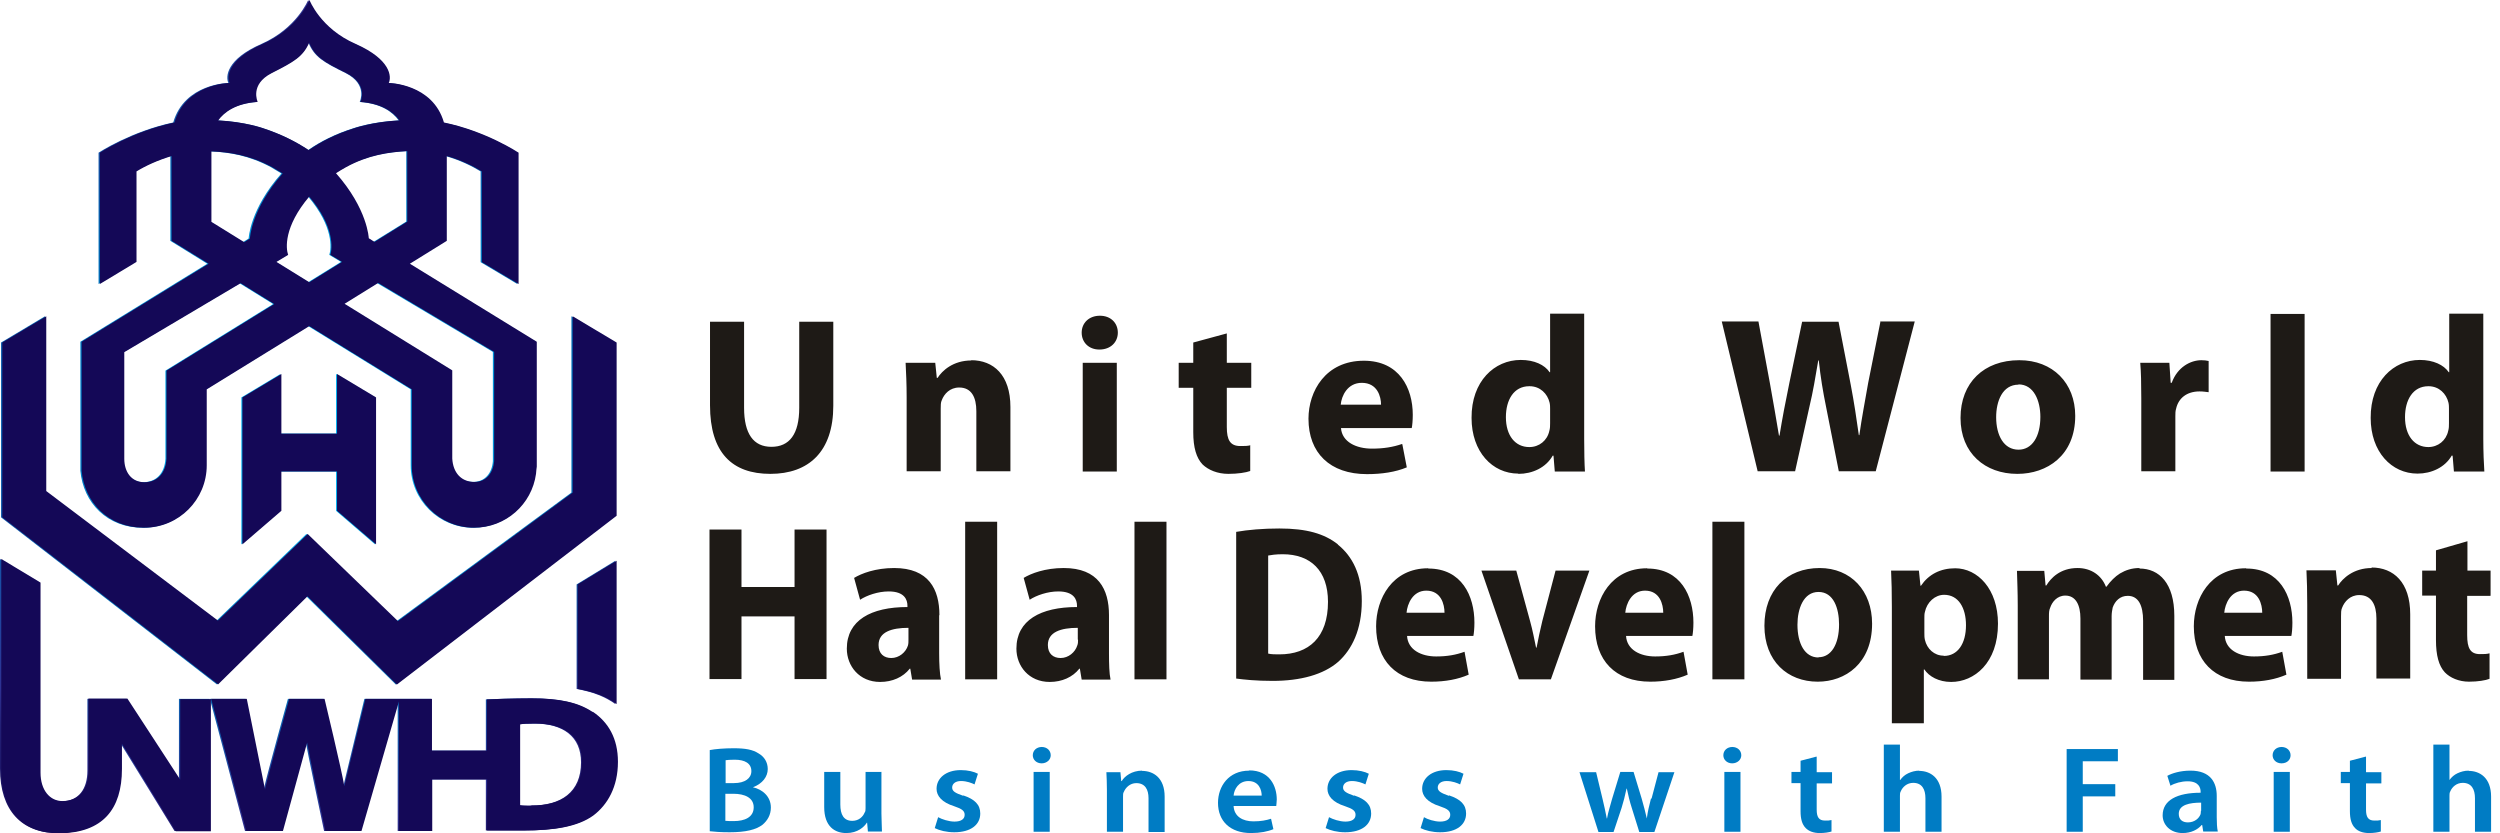 <svg xmlns="http://www.w3.org/2000/svg" width="210" height="70" viewBox="0 0 210 70" fill="none"><path fill-rule="evenodd" clip-rule="evenodd" d="M90.949 39.608H93.811V30.476H90.949V39.608ZM169.469 39.805C171.937 39.805 174.319 38.275 174.319 34.933C174.319 32.18 172.44 30.257 169.621 30.257C166.65 30.257 164.684 32.136 164.684 35.108C164.684 38.079 166.759 39.805 169.447 39.805H169.469ZM169.556 32.289C170.845 32.289 171.391 33.666 171.391 35.02C171.391 36.681 170.692 37.773 169.556 37.773C168.332 37.773 167.677 36.593 167.677 35.042C167.677 33.709 168.201 32.311 169.556 32.311V32.289ZM105.04 37.401C104.778 37.467 104.582 37.467 104.188 37.467C103.336 37.467 103.052 36.965 103.052 35.872V32.573H105.106V30.476H103.052V28.007L100.234 28.772V30.476H99.01V32.573H100.234V36.309C100.234 37.598 100.496 38.472 101.02 39.018C101.501 39.477 102.266 39.805 103.183 39.805C103.97 39.805 104.669 39.696 105.019 39.564V37.423L105.04 37.401ZM92.391 26.521C91.473 26.521 90.861 27.133 90.861 27.942C90.861 28.75 91.451 29.362 92.347 29.362C93.308 29.362 93.898 28.728 93.898 27.942C93.898 27.133 93.308 26.521 92.391 26.521ZM95.296 57.064H97.984V43.825H95.296V57.064ZM78.911 51.668C78.911 49.505 78.015 47.714 75.109 47.714C73.536 47.714 72.357 48.172 71.745 48.544L72.247 50.379C72.815 50.008 73.755 49.68 74.651 49.68C75.983 49.68 76.224 50.379 76.224 50.881V50.991C73.165 50.991 71.133 52.105 71.133 54.486C71.133 55.95 72.182 57.283 73.93 57.283C74.956 57.283 75.852 56.889 76.42 56.169H76.464L76.617 57.086H79.042C78.933 56.584 78.889 55.753 78.889 54.88V51.69L78.911 51.668ZM76.311 53.743C76.311 53.918 76.311 54.071 76.267 54.224C76.093 54.792 75.525 55.273 74.869 55.273C74.257 55.273 73.799 54.923 73.799 54.18C73.799 53.088 74.891 52.738 76.311 52.738V53.721V53.743ZM66.742 49.308H62.285V44.48H59.598V57.042H62.285V51.777H66.742V57.042H69.429V44.48H66.742V49.308ZM127.543 39.805C128.723 39.805 129.859 39.28 130.427 38.275H130.493L130.602 39.608H133.136C133.093 38.996 133.071 37.904 133.071 36.877V26.347H130.209V31.262H130.165C129.75 30.651 128.898 30.235 127.74 30.235C125.533 30.235 123.589 32.027 123.611 35.108C123.611 37.948 125.359 39.783 127.543 39.783V39.805ZM128.483 32.442C129.378 32.442 129.99 33.076 130.165 33.819C130.209 33.993 130.209 34.19 130.209 34.343V35.544C130.209 35.763 130.209 35.981 130.143 36.2C129.968 37.008 129.291 37.554 128.461 37.554C127.281 37.554 126.495 36.593 126.495 35.042C126.495 33.6 127.15 32.442 128.461 32.442H128.483ZM93.155 51.668C93.155 49.505 92.26 47.714 89.354 47.714C87.781 47.714 86.601 48.172 85.989 48.544L86.492 50.379C87.06 50.008 87.999 49.68 88.895 49.68C90.228 49.68 90.468 50.379 90.468 50.881V50.991C87.409 50.991 85.378 52.105 85.378 54.486C85.378 55.95 86.426 57.283 88.174 57.283C89.201 57.283 90.097 56.889 90.665 56.169H90.709L90.861 57.086H93.286C93.177 56.584 93.155 55.753 93.155 54.88V51.69V51.668ZM90.555 53.743C90.555 53.918 90.555 54.071 90.49 54.224C90.315 54.792 89.747 55.273 89.092 55.273C88.48 55.273 88.021 54.923 88.021 54.18C88.021 53.088 89.114 52.738 90.534 52.738V53.721L90.555 53.743ZM81.598 30.279C80.047 30.279 79.129 31.153 78.758 31.743H78.692L78.561 30.476H76.071C76.114 31.306 76.158 32.245 76.158 33.382V39.586H79.02V34.321C79.02 34.059 79.02 33.797 79.108 33.622C79.304 33.097 79.785 32.551 80.571 32.551C81.598 32.551 82.013 33.36 82.013 34.539V39.586H84.875V34.19C84.875 31.503 83.455 30.257 81.576 30.257L81.598 30.279ZM81.074 57.064H83.761V43.825H81.074V57.064ZM67.135 34.255C67.135 36.484 66.305 37.533 64.797 37.533C63.29 37.533 62.503 36.44 62.503 34.255V27.024H59.641V34.037C59.641 38.035 61.498 39.805 64.71 39.805C67.921 39.805 69.997 37.948 69.997 34.081V27.024H67.135V34.255ZM190.726 39.608H193.588V26.369H190.726V39.608ZM188.651 47.735C185.636 47.735 184.281 50.291 184.281 52.607C184.281 55.469 185.963 57.261 188.913 57.261C190.093 57.261 191.163 57.064 192.059 56.671L191.709 54.748C190.988 55.011 190.245 55.142 189.328 55.142C188.061 55.142 186.947 54.574 186.881 53.416H192.474C192.518 53.219 192.561 52.782 192.561 52.301C192.561 50.051 191.491 47.757 188.694 47.757L188.651 47.735ZM186.837 51.471C186.903 50.728 187.362 49.614 188.498 49.614C189.743 49.614 190.027 50.772 190.027 51.471H186.837ZM185.526 32.988V30.323C185.308 30.279 185.177 30.257 184.915 30.257C184.019 30.257 182.905 30.825 182.424 32.158H182.337L182.227 30.476H179.781C179.846 31.262 179.868 32.136 179.868 33.469V39.586H182.73V34.955C182.73 34.736 182.73 34.518 182.795 34.321C182.992 33.447 183.691 32.879 184.762 32.879C185.089 32.879 185.308 32.923 185.526 32.945V32.988ZM179.715 47.714C179.081 47.714 178.557 47.888 178.076 48.172C177.661 48.434 177.29 48.806 176.94 49.286H176.897C176.525 48.325 175.651 47.714 174.515 47.714C173.052 47.714 172.265 48.566 171.894 49.177H171.828L171.719 47.954H169.425C169.447 48.784 169.49 49.724 169.49 50.859V57.064H172.112V51.755C172.112 51.515 172.112 51.253 172.221 51.034C172.374 50.575 172.789 50.029 173.488 50.029C174.362 50.029 174.756 50.816 174.756 51.952V57.086H177.377V51.755C177.377 51.515 177.421 51.231 177.465 51.034C177.661 50.488 178.076 50.051 178.732 50.051C179.606 50.051 180.021 50.816 180.021 52.149V57.108H182.643V51.733C182.643 49.002 181.375 47.757 179.715 47.757V47.714ZM209.209 50.029V47.932H207.265V45.463L204.621 46.228V47.932H203.463V50.029H204.621V53.765C204.621 55.054 204.861 55.928 205.364 56.474C205.801 56.933 206.544 57.261 207.396 57.261C208.139 57.261 208.794 57.152 209.122 57.02V54.88C208.86 54.945 208.685 54.945 208.313 54.945C207.505 54.945 207.243 54.443 207.243 53.35V50.051H209.187L209.209 50.029ZM164.247 47.735C162.98 47.735 161.997 48.26 161.363 49.199H161.319L161.188 47.932H158.851C158.894 48.784 158.916 49.789 158.916 50.991V60.756H161.603V56.234H161.647C162.04 56.824 162.849 57.283 163.897 57.283C165.82 57.283 167.83 55.71 167.83 52.389C167.83 49.483 166.126 47.735 164.225 47.735H164.247ZM163.264 55.076C162.477 55.076 161.866 54.508 161.691 53.743C161.647 53.547 161.647 53.372 161.647 53.154V51.908C161.647 51.733 161.647 51.559 161.691 51.406C161.866 50.575 162.543 49.964 163.308 49.964C164.509 49.964 165.143 51.056 165.143 52.52C165.143 54.071 164.444 55.098 163.286 55.098L163.264 55.076ZM205.954 38.275H206.019L206.129 39.608H208.685C208.641 38.996 208.597 37.904 208.597 36.877V26.347H205.735V31.262H205.692C205.277 30.651 204.403 30.235 203.267 30.235C201.06 30.235 199.116 32.027 199.137 35.108C199.137 37.948 200.885 39.783 203.07 39.783C204.25 39.783 205.386 39.259 205.954 38.254V38.275ZM203.988 37.554C202.808 37.554 202.021 36.593 202.021 35.042C202.021 33.6 202.677 32.442 203.988 32.442C204.883 32.442 205.495 33.076 205.67 33.819C205.713 33.993 205.713 34.19 205.713 34.343V35.544C205.713 35.763 205.713 35.981 205.648 36.2C205.473 37.008 204.796 37.554 203.966 37.554H203.988ZM199.225 47.714C197.695 47.714 196.778 48.587 196.406 49.177H196.341L196.21 47.91H193.741C193.785 48.74 193.807 49.68 193.807 50.816V57.02H196.647V51.755C196.647 51.493 196.647 51.231 196.734 51.056C196.931 50.532 197.411 49.986 198.176 49.986C199.203 49.986 199.618 50.794 199.618 51.952V56.999H202.458V51.602C202.458 48.915 201.06 47.67 199.203 47.67L199.225 47.714ZM157.955 27.024L156.928 32.158C156.666 33.666 156.382 35.129 156.185 36.549H156.142C155.945 35.151 155.748 33.819 155.464 32.333L154.437 27.024H151.379L150.308 32.158C149.981 33.731 149.697 35.239 149.478 36.593H149.434C149.216 35.326 148.954 33.709 148.67 32.18L147.708 27.002H144.628L147.643 39.586H150.789L151.991 34.168C152.296 32.901 152.493 31.699 152.733 30.279H152.777C152.93 31.721 153.127 32.879 153.389 34.168L154.459 39.586H157.562L160.839 27.002H157.911L157.955 27.024ZM129.553 52.17C129.357 52.957 129.226 53.634 129.073 54.399H129.029C128.876 53.678 128.745 52.957 128.526 52.17L127.368 47.932H124.441L127.587 57.064H130.274L133.508 47.932H130.667L129.553 52.17ZM119.962 47.735C116.947 47.735 115.593 50.291 115.593 52.607C115.593 55.469 117.275 57.261 120.224 57.261C121.404 57.261 122.475 57.064 123.37 56.671L123.021 54.748C122.3 55.011 121.557 55.142 120.639 55.142C119.372 55.142 118.258 54.574 118.193 53.416H123.764C123.807 53.219 123.851 52.782 123.851 52.301C123.851 50.051 122.781 47.757 119.984 47.757L119.962 47.735ZM118.149 51.471C118.214 50.728 118.673 49.614 119.809 49.614C121.055 49.614 121.339 50.772 121.339 51.471H118.149ZM117.777 37.292C117.013 37.554 116.226 37.685 115.243 37.685C113.91 37.685 112.731 37.117 112.643 35.96H118.586C118.629 35.763 118.673 35.326 118.673 34.845C118.673 32.595 117.537 30.301 114.566 30.301C111.354 30.301 109.912 32.857 109.912 35.173C109.912 38.035 111.704 39.827 114.828 39.827C116.073 39.827 117.231 39.652 118.171 39.258L117.799 37.336L117.777 37.292ZM114.391 32.158C115.702 32.158 116.008 33.316 116.008 33.993H112.621C112.687 33.251 113.189 32.158 114.391 32.158ZM152.864 47.714C150.068 47.714 148.211 49.592 148.211 52.564C148.211 55.535 150.155 57.261 152.69 57.261C155.006 57.261 157.256 55.731 157.256 52.389C157.256 49.636 155.486 47.714 152.843 47.714H152.864ZM152.755 55.229C151.597 55.229 150.986 54.049 150.986 52.476C150.986 51.144 151.488 49.724 152.755 49.724C154.022 49.724 154.481 51.1 154.481 52.454C154.481 54.115 153.826 55.207 152.755 55.207V55.229ZM112.381 45.725C111.245 44.83 109.759 44.393 107.465 44.393C106.111 44.393 104.822 44.502 103.839 44.677V56.999C104.494 57.086 105.499 57.195 106.897 57.195C109.235 57.195 111.18 56.671 112.425 55.579C113.561 54.552 114.391 52.891 114.391 50.488C114.391 48.26 113.605 46.73 112.381 45.747V45.725ZM107.465 54.967C107.138 54.967 106.766 54.967 106.526 54.901V46.665C106.766 46.621 107.16 46.556 107.749 46.556C110.087 46.556 111.551 47.932 111.551 50.554C111.551 53.547 109.934 54.967 107.465 54.967ZM138.358 47.735C135.343 47.735 133.988 50.291 133.988 52.607C133.988 55.469 135.671 57.261 138.62 57.261C139.778 57.261 140.87 57.064 141.766 56.671L141.416 54.748C140.695 55.011 139.953 55.142 139.035 55.142C137.768 55.142 136.654 54.574 136.588 53.416H142.159C142.203 53.219 142.247 52.782 142.247 52.301C142.247 50.051 141.176 47.757 138.38 47.757L138.358 47.735ZM136.523 51.471C136.588 50.728 137.047 49.614 138.183 49.614C139.428 49.614 139.712 50.772 139.712 51.471H136.523ZM143.841 57.064H146.529V43.825H143.841V57.064Z" fill="#1E1A16"></path><path fill-rule="evenodd" clip-rule="evenodd" d="M63.246 66.131C64.054 65.825 64.491 65.235 64.491 64.601C64.491 64.011 64.185 63.553 63.726 63.291C63.224 62.963 62.612 62.853 61.607 62.853C60.843 62.853 60.056 62.919 59.619 63.006V69.823C59.969 69.867 60.537 69.91 61.279 69.91C62.656 69.91 63.508 69.692 64.054 69.277C64.469 68.927 64.753 68.447 64.753 67.835C64.753 66.895 64.032 66.305 63.246 66.131ZM60.952 63.858C61.105 63.837 61.323 63.815 61.717 63.815C62.569 63.815 63.115 64.121 63.115 64.776C63.115 65.366 62.59 65.781 61.651 65.781H60.952V63.88V63.858ZM61.651 68.971C61.345 68.971 61.105 68.971 60.93 68.949V66.677H61.607C62.547 66.677 63.311 67.004 63.311 67.813C63.311 68.665 62.525 68.971 61.651 68.971Z" fill="#007CC4"></path><path fill-rule="evenodd" clip-rule="evenodd" d="M74.062 64.843H72.707V67.88C72.707 68.033 72.707 68.164 72.62 68.273C72.489 68.601 72.139 68.951 71.593 68.951C70.872 68.951 70.588 68.426 70.588 67.574V64.843H69.233V67.793C69.233 69.431 70.129 69.977 71.09 69.977C72.052 69.977 72.598 69.453 72.816 69.103H72.838L72.904 69.846H74.084C74.084 69.431 74.04 68.929 74.04 68.339V64.821L74.062 64.843Z" fill="#007CC4"></path><path fill-rule="evenodd" clip-rule="evenodd" d="M80.922 66.851C80.223 66.611 79.982 66.458 79.982 66.152C79.982 65.846 80.245 65.606 80.725 65.606C81.206 65.606 81.643 65.781 81.861 65.89L82.145 64.994C81.817 64.82 81.315 64.689 80.703 64.689C79.458 64.689 78.671 65.366 78.671 66.261C78.671 66.851 79.108 67.398 80.157 67.725C80.812 67.944 81.031 68.118 81.031 68.446C81.031 68.774 80.769 69.014 80.179 69.014C79.698 69.014 79.108 68.818 78.803 68.643L78.519 69.561C78.912 69.757 79.502 69.91 80.157 69.91C81.577 69.91 82.342 69.255 82.342 68.337C82.342 67.594 81.883 67.135 80.9 66.808L80.922 66.851Z" fill="#007CC4"></path><path fill-rule="evenodd" clip-rule="evenodd" d="M87.519 62.745C87.06 62.745 86.754 63.051 86.754 63.444C86.754 63.816 87.06 64.121 87.497 64.121C87.934 64.121 88.261 63.816 88.261 63.444C88.261 63.051 87.956 62.745 87.497 62.745H87.519Z" fill="#007CC4"></path><path d="M88.177 64.842H86.822V69.867H88.177V64.842Z" fill="#007CC4"></path><path fill-rule="evenodd" clip-rule="evenodd" d="M95.951 64.733C95.056 64.733 94.466 65.214 94.225 65.607H94.182L94.116 64.865H92.936C92.958 65.301 92.98 65.782 92.98 66.35V69.868H94.335V66.918C94.335 66.765 94.335 66.612 94.4 66.525C94.553 66.153 94.925 65.782 95.449 65.782C96.192 65.782 96.476 66.328 96.476 67.049V69.889H97.83V66.918C97.83 65.323 96.869 64.755 95.93 64.755L95.951 64.733Z" fill="#007CC4"></path><path fill-rule="evenodd" clip-rule="evenodd" d="M104.933 64.734C103.207 64.734 102.312 66.045 102.312 67.443C102.312 68.972 103.338 69.977 105.086 69.977C105.851 69.977 106.506 69.846 106.965 69.649L106.768 68.775C106.353 68.907 105.916 68.994 105.283 68.994C104.409 68.994 103.666 68.601 103.622 67.705H107.205C107.205 67.596 107.249 67.399 107.249 67.159C107.249 66.066 106.681 64.712 104.933 64.712V64.734ZM103.622 66.831C103.666 66.307 104.037 65.608 104.868 65.608C105.763 65.608 105.982 66.372 105.982 66.831H103.622Z" fill="#007CC4"></path><path fill-rule="evenodd" clip-rule="evenodd" d="M113.757 66.851C113.079 66.611 112.817 66.458 112.817 66.152C112.817 65.846 113.079 65.606 113.56 65.606C114.041 65.606 114.478 65.781 114.696 65.89L114.98 64.994C114.652 64.82 114.128 64.689 113.538 64.689C112.293 64.689 111.506 65.366 111.506 66.261C111.506 66.851 111.943 67.398 112.992 67.725C113.647 67.944 113.866 68.118 113.866 68.446C113.866 68.774 113.604 69.014 113.014 69.014C112.533 69.014 111.943 68.818 111.638 68.643L111.354 69.561C111.747 69.757 112.337 69.91 112.992 69.91C114.412 69.91 115.177 69.255 115.177 68.337C115.177 67.594 114.718 67.135 113.735 66.808L113.757 66.851Z" fill="#007CC4"></path><path fill-rule="evenodd" clip-rule="evenodd" d="M121.711 66.851C121.033 66.611 120.771 66.458 120.771 66.152C120.771 65.846 121.033 65.606 121.514 65.606C121.994 65.606 122.431 65.781 122.65 65.89L122.934 64.994C122.606 64.82 122.104 64.689 121.492 64.689C120.247 64.689 119.46 65.366 119.46 66.261C119.46 66.851 119.897 67.398 120.946 67.725C121.601 67.944 121.82 68.118 121.82 68.446C121.82 68.774 121.558 69.014 120.968 69.014C120.487 69.014 119.897 68.818 119.613 68.643L119.329 69.561C119.722 69.757 120.312 69.91 120.968 69.91C122.388 69.91 123.152 69.255 123.152 68.337C123.152 67.594 122.694 67.135 121.711 66.808V66.851Z" fill="#007CC4"></path><path fill-rule="evenodd" clip-rule="evenodd" d="M138.684 67.07C138.531 67.66 138.4 68.206 138.334 68.752C138.203 68.206 138.072 67.66 137.897 67.07L137.22 64.842H136.106L135.407 67.136C135.276 67.66 135.079 68.206 134.992 68.752H134.97C134.861 68.206 134.751 67.66 134.62 67.136L134.074 64.864H132.676L134.271 69.889H135.538L136.215 67.857C136.368 67.354 136.499 66.874 136.63 66.24H136.652C136.783 66.852 136.892 67.311 137.067 67.857L137.701 69.889H138.968L140.65 64.864H139.317L138.728 67.092L138.684 67.07Z" fill="#007CC4"></path><path fill-rule="evenodd" clip-rule="evenodd" d="M145.525 62.745C145.067 62.745 144.761 63.051 144.761 63.444C144.761 63.816 145.067 64.121 145.504 64.121C145.94 64.121 146.268 63.816 146.268 63.444C146.268 63.051 145.962 62.745 145.504 62.745H145.525Z" fill="#007CC4"></path><path d="M146.2 64.842H144.846V69.867H146.2V64.842Z" fill="#007CC4"></path><path fill-rule="evenodd" clip-rule="evenodd" d="M152.58 63.554L151.247 63.903V64.843H150.482V65.782H151.247V68.142C151.247 68.797 151.378 69.256 151.684 69.562C151.946 69.824 152.339 69.977 152.864 69.977C153.279 69.977 153.65 69.911 153.847 69.846V68.885C153.672 68.928 153.541 68.928 153.301 68.928C152.776 68.928 152.602 68.622 152.602 68.011V65.804H153.891V64.865H152.602V63.576L152.58 63.554Z" fill="#007CC4"></path><path fill-rule="evenodd" clip-rule="evenodd" d="M161.233 64.734C160.884 64.734 160.578 64.821 160.294 64.952C160.01 65.083 159.791 65.28 159.617 65.52H159.595V62.549H158.24V69.868H159.595V66.853C159.595 66.722 159.595 66.591 159.66 66.481C159.813 66.11 160.185 65.76 160.709 65.76C161.452 65.76 161.736 66.307 161.736 67.049V69.868H163.09V66.918C163.09 65.323 162.129 64.755 161.211 64.755L161.233 64.734Z" fill="#007CC4"></path><path fill-rule="evenodd" clip-rule="evenodd" d="M173.598 69.867H174.952V66.896H177.683V65.869H174.952V63.947H177.902V62.92H173.598V69.867Z" fill="#007CC4"></path><path fill-rule="evenodd" clip-rule="evenodd" d="M186.206 66.853C186.206 65.76 185.704 64.733 184 64.733C183.148 64.733 182.449 64.952 182.055 65.17L182.318 66.001C182.689 65.782 183.235 65.629 183.759 65.629C184.699 65.629 184.852 66.175 184.852 66.503V66.59C182.864 66.59 181.662 67.224 181.662 68.491C181.662 69.256 182.274 69.977 183.344 69.977C184.043 69.977 184.612 69.693 184.939 69.299H184.983L185.07 69.846H186.294C186.228 69.54 186.206 69.103 186.206 68.644V66.831V66.853ZM184.874 68.098C184.874 68.098 184.874 68.273 184.852 68.382C184.721 68.753 184.327 69.081 183.781 69.081C183.344 69.081 183.017 68.863 183.017 68.36C183.017 67.595 183.934 67.421 184.896 67.421V68.12L184.874 68.098Z" fill="#007CC4"></path><path fill-rule="evenodd" clip-rule="evenodd" d="M191.665 62.745C191.206 62.745 190.9 63.051 190.9 63.444C190.9 63.816 191.206 64.121 191.643 64.121C192.124 64.121 192.408 63.816 192.408 63.444C192.408 63.051 192.102 62.745 191.643 62.745H191.665Z" fill="#007CC4"></path><path d="M192.345 64.842H190.99V69.867H192.345V64.842Z" fill="#007CC4"></path><path fill-rule="evenodd" clip-rule="evenodd" d="M198.724 63.554L197.392 63.903V64.843H196.627V65.782H197.392V68.142C197.392 68.797 197.523 69.256 197.829 69.562C198.069 69.824 198.484 69.977 199.008 69.977C199.423 69.977 199.795 69.911 199.991 69.846V68.885C199.817 68.928 199.686 68.928 199.445 68.928C198.921 68.928 198.746 68.622 198.746 68.011V65.804H200.035V64.865H198.746V63.576L198.724 63.554Z" fill="#007CC4"></path><path fill-rule="evenodd" clip-rule="evenodd" d="M207.373 64.734C207.023 64.734 206.717 64.821 206.433 64.952C206.149 65.083 205.931 65.28 205.756 65.52V62.549H204.401V69.868H205.756V66.853C205.756 66.722 205.756 66.591 205.821 66.481C205.974 66.11 206.346 65.76 206.87 65.76C207.613 65.76 207.897 66.307 207.897 67.049V69.868H209.252V66.918C209.252 65.323 208.29 64.755 207.373 64.755V64.734Z" fill="#007CC4"></path><path fill-rule="evenodd" clip-rule="evenodd" d="M0 46.928V64.559C0 68.077 1.813 70.021 4.959 69.977C8.499 69.912 10.137 67.989 10.137 64.559V62.462L14.66 69.803H17.609V58.704H15.031V65.477L10.618 58.704H7.341V64.734C7.341 66.263 6.62 67.312 5.156 67.312C4.107 67.312 3.321 66.394 3.321 64.931V48.96L0.022 46.972L0 46.928ZM12.038 44.328C14.944 44.328 17.281 41.969 17.281 39.085V32.706L25.889 27.397L34.497 32.706V39.085C34.497 41.991 36.857 44.328 39.74 44.328C42.406 44.328 44.591 42.362 44.94 39.806C44.94 39.675 44.984 39.194 44.984 39.194V28.708L34.322 22.153L37.425 20.231V13.108C38.583 13.436 39.588 13.917 40.374 14.398V22.022L43.455 23.857V12.825C43.455 12.825 40.724 11.011 37.184 10.29C36.245 7.013 32.553 6.969 32.553 6.969C32.793 6.445 32.727 5.003 29.778 3.692C26.807 2.403 25.889 0 25.889 0C25.889 0 24.928 2.381 21.957 3.692C19.007 4.981 18.942 6.445 19.182 6.969C19.182 6.969 15.49 7.013 14.55 10.29C11.011 11.033 8.28 12.825 8.28 12.825V23.857L11.361 22V14.398C12.147 13.917 13.152 13.458 14.31 13.108V20.231L17.412 22.153L6.751 28.708V38.801C6.751 38.801 6.751 39.391 6.751 39.544C6.991 42.231 9.001 44.328 11.972 44.328H12.038ZM25.889 23.704L23.137 22L24.12 21.41C23.945 20.864 23.748 19.051 25.889 16.517C28.03 19.051 27.834 20.886 27.659 21.41L28.642 22L25.889 23.704ZM41.401 29.581V38.736C41.335 39.719 40.745 40.483 39.74 40.483C38.648 40.483 37.949 39.719 37.883 38.517V31.111L28.839 25.518L31.657 23.77L41.401 29.56V29.581ZM34.126 18.614L31.373 20.318L30.892 20.012C30.892 20.012 30.805 17.565 28.14 14.55C28.402 14.376 28.708 14.201 29.013 14.026C30.87 13.021 32.575 12.781 34.126 12.693V18.592V18.614ZM21.563 8.564C21.563 8.564 20.843 7.1 22.743 6.139C24.644 5.178 25.387 4.763 25.911 3.583C26.414 4.785 27.135 5.2 29.035 6.139C30.936 7.1 30.215 8.564 30.215 8.564C32.007 8.695 32.968 9.394 33.492 10.115C31.242 10.225 29.691 10.771 29.691 10.771C28.161 11.252 26.916 11.885 25.889 12.606C24.841 11.907 23.595 11.273 22.066 10.771C22.066 10.771 20.537 10.225 18.265 10.115C18.789 9.394 19.772 8.695 21.542 8.564H21.563ZM17.653 12.715C19.204 12.781 20.908 13.043 22.765 14.048C23.071 14.223 23.355 14.398 23.639 14.572C20.974 17.587 20.886 20.034 20.886 20.034L20.405 20.34L17.653 18.636V12.737V12.715ZM10.356 29.581L20.122 23.792L22.94 25.54L13.895 31.133V38.539C13.829 39.74 13.13 40.505 12.038 40.505C10.946 40.505 10.356 39.631 10.356 38.539V29.603V29.581ZM49.681 59.797C48.501 59.01 46.95 58.66 44.591 58.66C43.192 58.66 41.226 58.726 40.811 58.748V63.052H36.201V58.704H30.608L28.839 66.045C28.664 64.8 27.178 58.704 27.178 58.704H24.185C24.185 58.704 22.547 64.625 22.153 66.307L20.624 58.704H17.631L20.58 69.803H23.661L25.693 62.374C25.693 62.549 27.222 69.803 27.222 69.803H30.259L33.405 58.923V69.803H36.201V65.477H40.811V69.759C41.598 69.759 42.515 69.759 43.979 69.759C46.404 69.759 48.436 69.453 49.747 68.492C50.926 67.596 51.8 66.11 51.8 63.991C51.8 62.025 50.992 60.67 49.703 59.797H49.681ZM44.591 67.683C44.263 67.683 43.848 67.683 43.608 67.64V60.845C43.848 60.801 44.263 60.78 44.875 60.78C47.3 60.78 48.807 61.872 48.807 64.035C48.807 66.547 47.125 67.683 44.569 67.662L44.591 67.683ZM18.199 57.459H18.177L0.087 43.455V28.773L3.78 26.567V41.248L18.199 52.128L25.736 44.853L33.317 52.172L47.999 41.379V26.567L51.691 28.773V43.324L33.252 57.502L25.736 50.096L18.221 57.502L18.199 57.459ZM31.504 45.727L28.227 42.908V39.609H23.552V42.908L20.274 45.727V33.383L23.552 31.417V36.42H28.227V31.417L31.504 33.383V45.727ZM51.691 59.141C50.817 58.508 49.769 58.114 48.436 57.874V49.091L51.691 47.103V59.141Z" fill="url(#paint0_radial_634_2312)"></path><path fill-rule="evenodd" clip-rule="evenodd" d="M12.123 44.328C15.028 44.328 17.366 41.969 17.366 39.085V32.706L25.974 27.397L34.582 32.706V39.085C34.582 41.991 36.941 44.328 39.825 44.328C42.49 44.328 44.675 42.362 45.025 39.806C45.025 39.675 45.09 39.194 45.09 39.194V28.708L34.429 22.153L37.531 20.231V13.108C38.689 13.436 39.694 13.917 40.48 14.398V22.022L43.561 23.857V12.825C43.561 12.825 40.83 11.011 37.291 10.29C36.351 7.013 32.659 6.969 32.659 6.969C32.9 6.445 32.834 5.003 29.884 3.692C26.913 2.403 25.996 0 25.996 0C25.996 0 25.034 2.381 22.063 3.692C19.114 4.981 19.048 6.445 19.288 6.969C19.288 6.969 15.596 7.013 14.657 10.29C11.118 11.033 8.387 12.825 8.387 12.825V23.857L11.467 22V14.398C12.254 13.917 13.259 13.458 14.416 13.108V20.231L17.519 22.153L6.857 28.708V38.801C6.857 38.801 6.857 39.391 6.857 39.544C7.098 42.231 9.129 44.328 12.079 44.328H12.123ZM25.974 23.704L23.221 22L24.204 21.41C24.008 20.864 23.833 19.051 25.974 16.517C28.115 19.051 27.918 20.886 27.744 21.41L28.727 22L25.974 23.704ZM41.507 29.581V38.736C41.42 39.719 40.852 40.483 39.847 40.483C38.755 40.483 38.056 39.719 37.99 38.517V31.111L28.945 25.518L31.763 23.77L41.507 29.56V29.581ZM34.21 18.614L31.458 20.318L30.977 20.012C30.977 20.012 30.89 17.565 28.224 14.55C28.486 14.376 28.792 14.201 29.098 14.026C30.955 13.021 32.659 12.781 34.21 12.693V18.592V18.614ZM21.648 8.564C21.648 8.564 20.949 7.1 22.828 6.139C24.729 5.178 25.45 4.763 25.974 3.583C26.476 4.785 27.197 5.2 29.098 6.139C30.999 7.1 30.278 8.564 30.278 8.564C32.069 8.695 33.031 9.394 33.555 10.115C31.305 10.225 29.753 10.771 29.753 10.771C28.224 11.252 26.979 11.885 25.93 12.606C24.881 11.907 23.636 11.273 22.107 10.771C22.107 10.771 20.578 10.225 18.327 10.115C18.852 9.394 19.835 8.695 21.604 8.564H21.648ZM17.759 12.715C19.31 12.781 21.015 13.043 22.872 14.048C23.177 14.223 23.461 14.398 23.745 14.572C21.08 17.587 20.993 20.034 20.993 20.034L20.512 20.34L17.759 18.636V12.737V12.715ZM10.44 29.581L20.206 23.792L23.024 25.54L13.98 31.133V38.539C13.914 39.74 13.215 40.505 12.123 40.505C11.03 40.505 10.44 39.631 10.44 38.539V29.603V29.581ZM49.766 59.797C48.586 59.01 47.035 58.66 44.675 58.66C43.277 58.66 41.311 58.726 40.896 58.748V63.052H36.286V58.704H30.693L28.923 66.045C28.727 64.8 27.263 58.704 27.263 58.704H24.292C24.292 58.704 22.653 64.625 22.26 66.307L20.73 58.704H17.737L20.687 69.803H23.767L25.799 62.374C25.799 62.549 27.328 69.803 27.328 69.803H30.365L33.511 58.923V69.803H36.308V65.477H40.917V69.759C41.704 69.759 42.622 69.759 44.085 69.759C46.511 69.759 48.542 69.453 49.853 68.492C51.033 67.596 51.907 66.11 51.907 63.991C51.907 62.025 51.098 60.67 49.809 59.797H49.766ZM44.675 67.683C44.347 67.683 43.932 67.683 43.692 67.64V60.845C43.932 60.801 44.347 60.78 44.959 60.78C47.384 60.78 48.892 61.872 48.892 64.035C48.892 66.547 47.21 67.683 44.653 67.662L44.675 67.683ZM18.305 57.459H18.284L0.194 43.455V28.773L3.886 26.567V41.248L18.305 52.128L25.843 44.853L33.424 52.172L48.105 41.379V26.567L51.797 28.773V43.324L33.336 57.502L25.821 50.096L18.305 57.502V57.459ZM31.589 45.727L28.311 42.908V39.609H23.636V42.908L20.359 45.727V33.383L23.636 31.417V36.42H28.311V31.417L31.589 33.383V45.727ZM15.116 65.455L10.703 58.682H7.425V64.712C7.425 66.242 6.704 67.29 5.241 67.29C4.192 67.29 3.405 66.373 3.405 64.909V48.938L0.106 46.95V64.581C0.106 68.099 1.92 70.043 5.066 69.999C8.605 69.934 10.244 68.011 10.244 64.581V62.484L14.766 69.825H17.715V58.726H15.137V65.499L15.116 65.455ZM51.797 59.141C50.924 58.508 49.875 58.114 48.52 57.874V49.091L51.797 47.103V59.141Z" fill="url(#paint1_radial_634_2312)"></path><defs><radialGradient id="paint0_radial_634_2312" cx="0" cy="0" r="1" gradientUnits="userSpaceOnUse" gradientTransform="translate(25.889 34.89) scale(43.542 43.542)"><stop stop-color="#00AEEF"></stop><stop offset="0.22" stop-color="#00AEEF"></stop><stop offset="0.52" stop-color="#0072BC"></stop><stop offset="0.79" stop-color="#2E3192"></stop><stop offset="0.84" stop-color="#232075"></stop><stop offset="1" stop-color="#140857"></stop></radialGradient><radialGradient id="paint1_radial_634_2312" cx="0" cy="0" r="1" gradientUnits="userSpaceOnUse" gradientTransform="translate(25.974 -292.101) scale(43.542 43.542)"><stop stop-color="#00AEEF"></stop><stop offset="0.22" stop-color="#00AEEF"></stop><stop offset="0.52" stop-color="#0072BC"></stop><stop offset="0.79" stop-color="#2E3192"></stop><stop offset="0.84" stop-color="#232075"></stop><stop offset="1" stop-color="#140857"></stop></radialGradient></defs></svg>